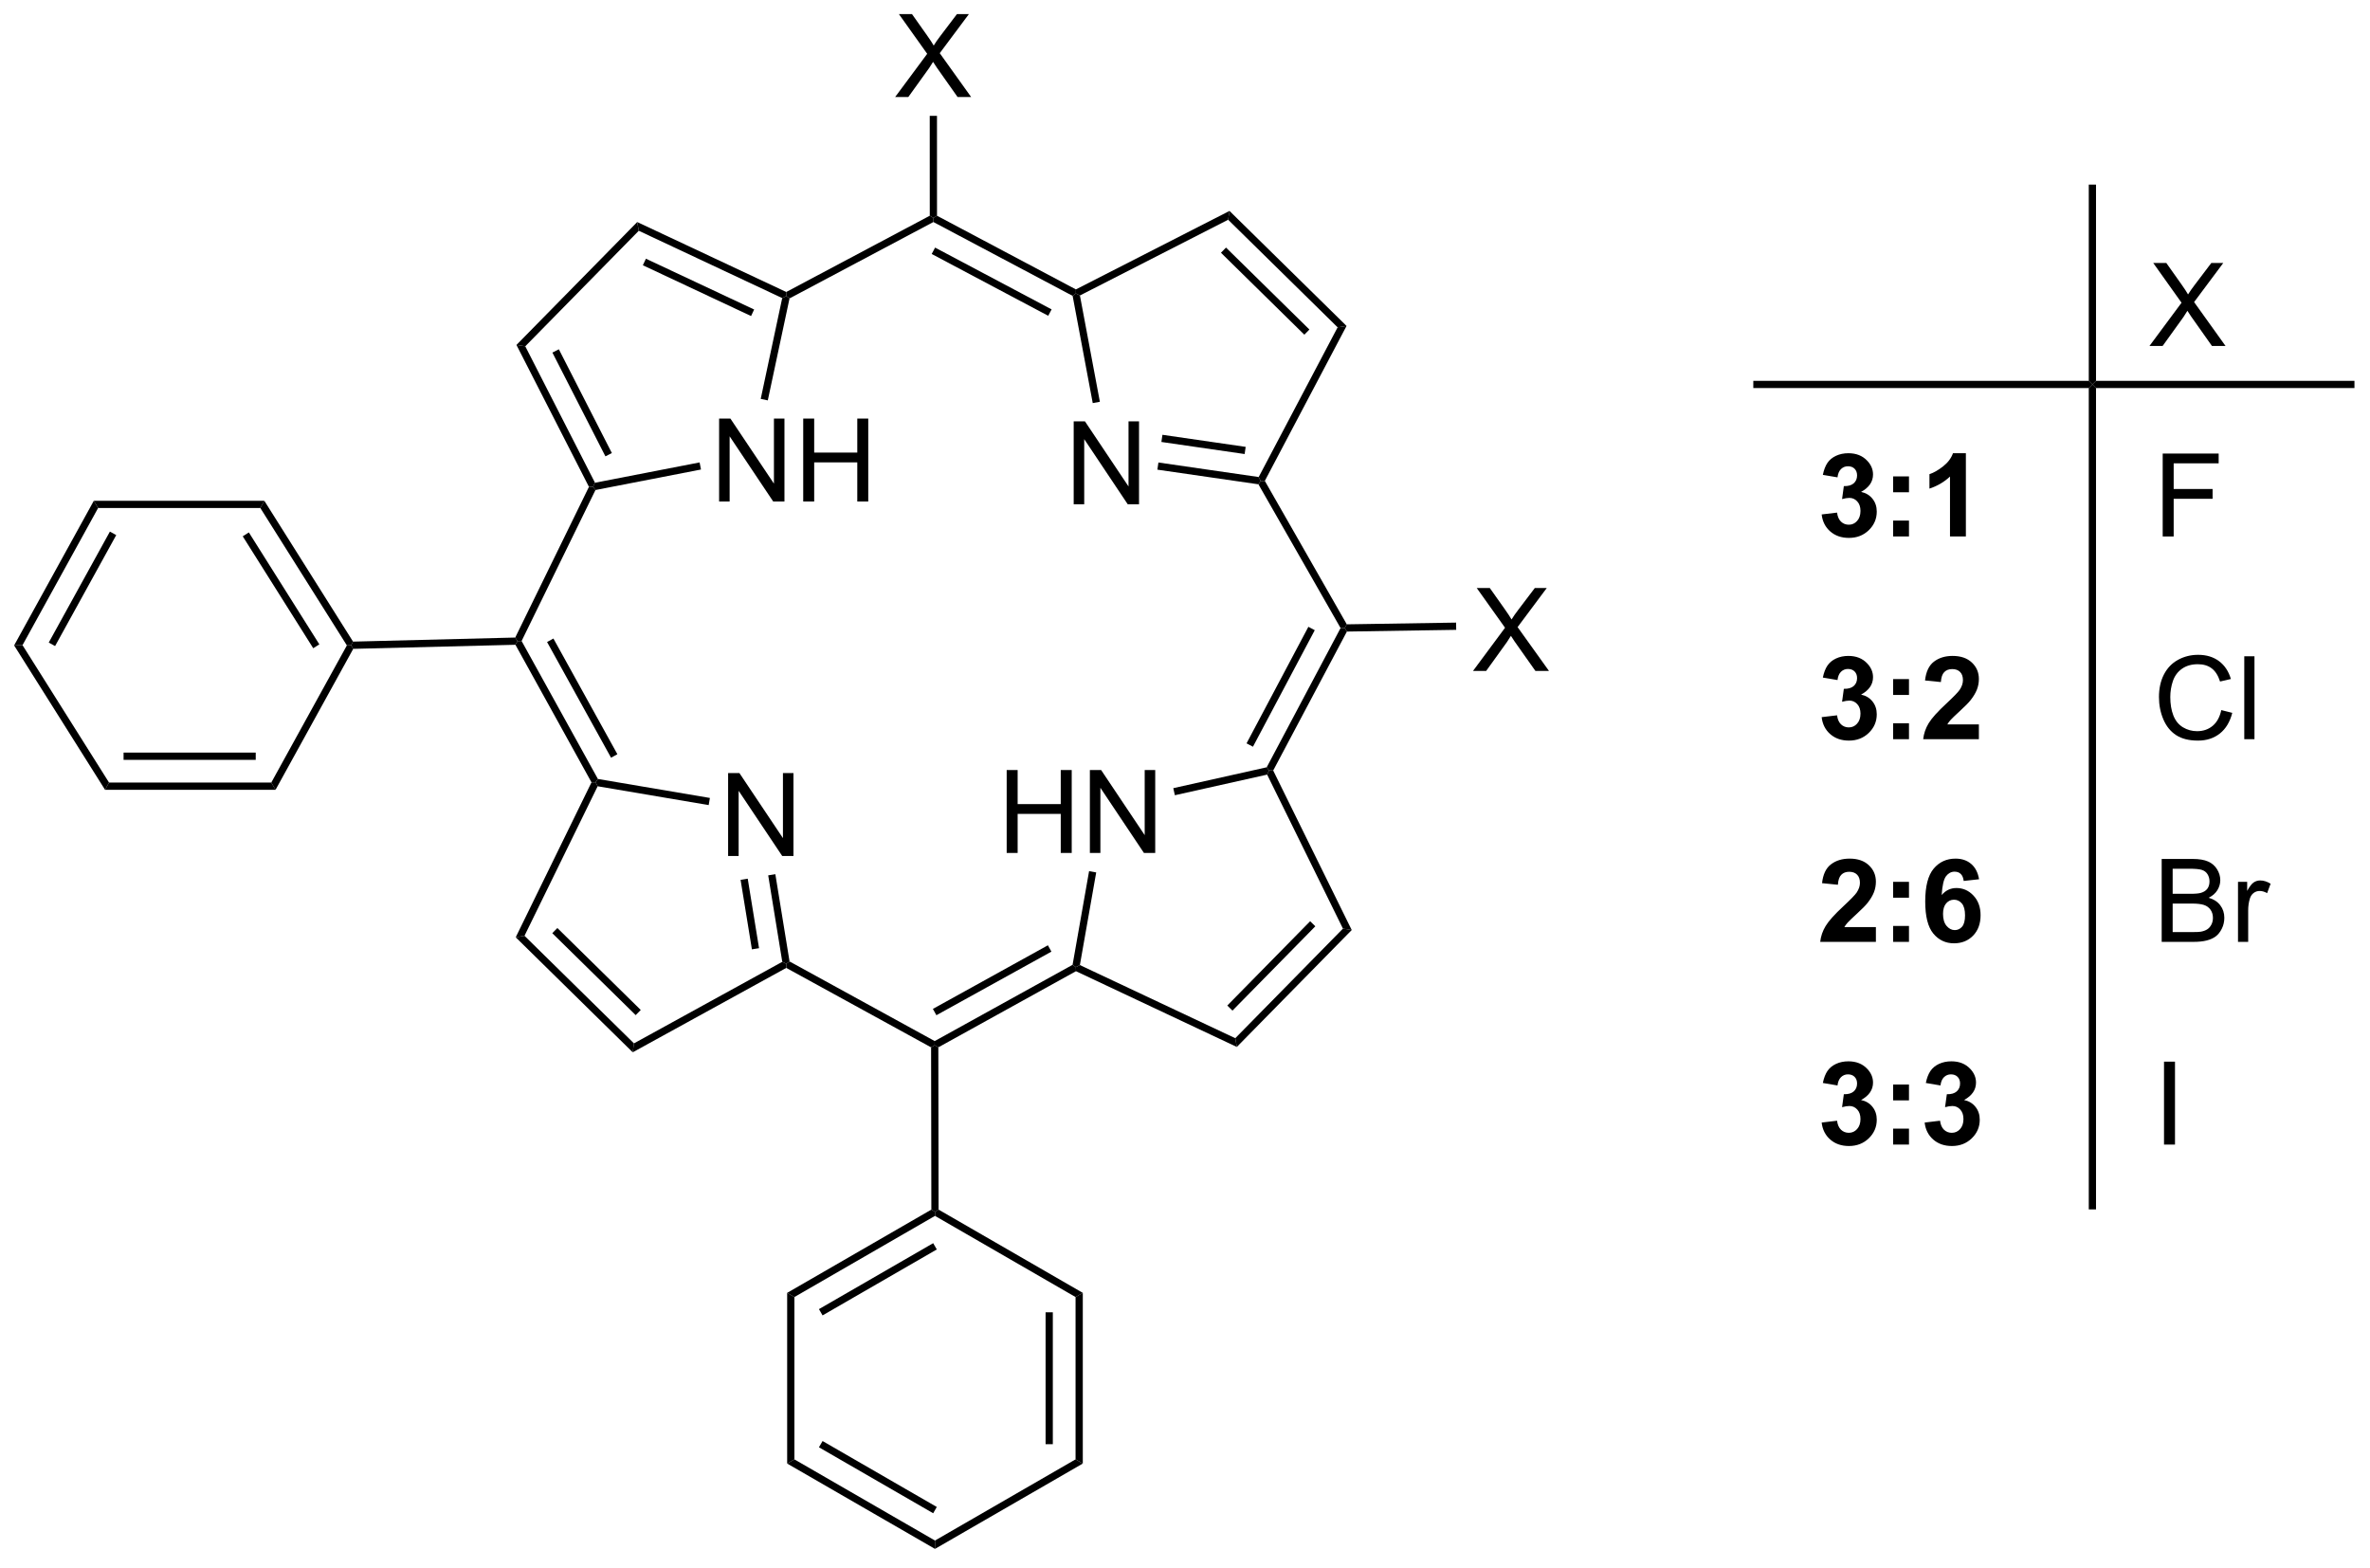 <?xml version="1.0" encoding="UTF-8"?>
<!DOCTYPE svg PUBLIC '-//W3C//DTD SVG 1.0//EN'
          'http://www.w3.org/TR/2001/REC-SVG-20010904/DTD/svg10.dtd'>
<svg stroke-dasharray="none" shape-rendering="auto" xmlns="http://www.w3.org/2000/svg" font-family="'Dialog'" text-rendering="auto" width="449" fill-opacity="1" color-interpolation="auto" color-rendering="auto" preserveAspectRatio="xMidYMid meet" font-size="12px" viewBox="0 0 449 297" fill="black" xmlns:xlink="http://www.w3.org/1999/xlink" stroke="black" image-rendering="auto" stroke-miterlimit="10" stroke-linecap="square" stroke-linejoin="miter" font-style="normal" stroke-width="1" height="297" stroke-dashoffset="0" font-weight="normal" stroke-opacity="1"
><!--Generated by the Batik Graphics2D SVG Generator--><defs id="genericDefs"
  /><g
  ><defs id="defs1"
    ><clipPath clipPathUnits="userSpaceOnUse" id="clipPath1"
      ><path d="M0.646 1.596 L168.91 1.596 L168.91 112.631 L0.646 112.631 L0.646 1.596 Z"
      /></clipPath
      ><clipPath clipPathUnits="userSpaceOnUse" id="clipPath2"
      ><path d="M91.487 82.65 L91.487 190.597 L255.072 190.597 L255.072 82.65 Z"
      /></clipPath
    ></defs
    ><g transform="scale(2.667,2.667) translate(-0.646,-1.596) matrix(1.029,0,0,1.029,-93.457,-83.418)"
    ><path d="M239.837 106.5 L242.05 103.516 L240.097 100.773 L241 100.773 L242.04 102.242 Q242.363 102.698 242.5 102.945 Q242.691 102.633 242.954 102.292 L244.105 100.773 L244.93 100.773 L242.917 103.471 L245.087 106.5 L244.149 106.5 L242.706 104.456 Q242.587 104.281 242.456 104.073 Q242.266 104.385 242.183 104.503 L240.745 106.5 L239.837 106.5 Z" stroke="none" clip-path="url(#clipPath2)"
    /></g
    ><g transform="matrix(2.743,0,0,2.743,-250.941,-226.703)"
    ><path d="M217.302 118.179 L218.365 118.052 Q218.414 118.458 218.635 118.674 Q218.859 118.888 219.177 118.888 Q219.516 118.888 219.747 118.63 Q219.982 118.372 219.982 117.934 Q219.982 117.52 219.758 117.278 Q219.536 117.036 219.216 117.036 Q219.005 117.036 218.711 117.117 L218.833 116.223 Q219.279 116.234 219.513 116.031 Q219.747 115.825 219.747 115.484 Q219.747 115.195 219.576 115.023 Q219.404 114.851 219.117 114.851 Q218.836 114.851 218.635 115.046 Q218.438 115.242 218.396 115.617 L217.383 115.445 Q217.49 114.927 217.701 114.617 Q217.914 114.304 218.294 114.127 Q218.677 113.95 219.148 113.95 Q219.958 113.95 220.445 114.466 Q220.849 114.888 220.849 115.419 Q220.849 116.171 220.023 116.622 Q220.516 116.726 220.81 117.093 Q221.107 117.46 221.107 117.981 Q221.107 118.734 220.555 119.268 Q220.005 119.799 219.185 119.799 Q218.406 119.799 217.893 119.351 Q217.383 118.903 217.302 118.179 ZM222.236 116.648 L222.236 115.552 L223.332 115.552 L223.332 116.648 L222.236 116.648 ZM222.236 119.7 L222.236 118.601 L223.332 118.601 L223.332 119.7 L222.236 119.7 ZM227.262 119.7 L226.165 119.7 L226.165 115.562 Q225.564 116.124 224.746 116.395 L224.746 115.398 Q225.176 115.257 225.678 114.867 Q226.184 114.473 226.371 113.95 L227.262 113.95 L227.262 119.7 Z" stroke="none" clip-path="url(#clipPath2)"
    /></g
    ><g transform="matrix(2.743,0,0,2.743,-250.941,-226.703)"
    ><path d="M217.302 132.179 L218.365 132.052 Q218.414 132.458 218.635 132.674 Q218.859 132.887 219.177 132.887 Q219.516 132.887 219.747 132.63 Q219.982 132.372 219.982 131.934 Q219.982 131.52 219.758 131.278 Q219.536 131.036 219.216 131.036 Q219.005 131.036 218.711 131.117 L218.833 130.223 Q219.279 130.234 219.513 130.031 Q219.747 129.825 219.747 129.484 Q219.747 129.195 219.576 129.023 Q219.404 128.851 219.117 128.851 Q218.836 128.851 218.635 129.046 Q218.438 129.242 218.396 129.617 L217.383 129.445 Q217.49 128.927 217.701 128.617 Q217.914 128.304 218.294 128.127 Q218.677 127.95 219.148 127.95 Q219.958 127.95 220.445 128.466 Q220.849 128.887 220.849 129.419 Q220.849 130.171 220.023 130.622 Q220.516 130.726 220.81 131.093 Q221.107 131.46 221.107 131.981 Q221.107 132.734 220.555 133.268 Q220.005 133.799 219.185 133.799 Q218.406 133.799 217.893 133.351 Q217.383 132.903 217.302 132.179 ZM222.236 130.648 L222.236 129.552 L223.332 129.552 L223.332 130.648 L222.236 130.648 ZM222.236 133.7 L222.236 132.601 L223.332 132.601 L223.332 133.7 L222.236 133.7 ZM228.16 132.679 L228.16 133.7 L224.314 133.7 Q224.376 133.122 224.689 132.604 Q225.001 132.085 225.923 131.231 Q226.665 130.538 226.832 130.294 Q227.059 129.953 227.059 129.622 Q227.059 129.255 226.861 129.057 Q226.665 128.859 226.316 128.859 Q225.973 128.859 225.769 129.067 Q225.566 129.273 225.535 129.755 L224.441 129.645 Q224.54 128.739 225.056 128.346 Q225.572 127.95 226.345 127.95 Q227.191 127.95 227.676 128.408 Q228.16 128.864 228.16 129.544 Q228.16 129.929 228.022 130.281 Q227.884 130.63 227.582 131.012 Q227.384 131.265 226.863 131.742 Q226.345 132.218 226.204 132.375 Q226.066 132.531 225.981 132.679 L228.16 132.679 Z" stroke="none" clip-path="url(#clipPath2)"
    /></g
    ><g transform="matrix(2.743,0,0,2.743,-250.941,-226.703)"
    ><path d="M221.047 146.679 L221.047 147.7 L217.201 147.7 Q217.263 147.122 217.576 146.604 Q217.888 146.085 218.81 145.231 Q219.552 144.538 219.719 144.294 Q219.945 143.953 219.945 143.622 Q219.945 143.255 219.747 143.057 Q219.552 142.859 219.203 142.859 Q218.859 142.859 218.656 143.067 Q218.453 143.273 218.422 143.755 L217.328 143.645 Q217.427 142.739 217.943 142.346 Q218.458 141.95 219.232 141.95 Q220.078 141.95 220.562 142.408 Q221.047 142.864 221.047 143.544 Q221.047 143.929 220.909 144.281 Q220.771 144.63 220.469 145.012 Q220.271 145.265 219.75 145.742 Q219.232 146.218 219.091 146.375 Q218.953 146.531 218.867 146.679 L221.047 146.679 ZM222.236 144.648 L222.236 143.552 L223.332 143.552 L223.332 144.648 L222.236 144.648 ZM222.236 147.7 L222.236 146.601 L223.332 146.601 L223.332 147.7 L222.236 147.7 ZM228.173 143.375 L227.111 143.492 Q227.072 143.163 226.907 143.007 Q226.744 142.851 226.481 142.851 Q226.134 142.851 225.892 143.163 Q225.652 143.476 225.59 144.466 Q226.001 143.981 226.611 143.981 Q227.298 143.981 227.788 144.505 Q228.277 145.028 228.277 145.856 Q228.277 146.734 227.762 147.268 Q227.246 147.799 226.439 147.799 Q225.572 147.799 225.012 147.125 Q224.454 146.45 224.454 144.913 Q224.454 143.341 225.035 142.645 Q225.619 141.95 226.548 141.95 Q227.199 141.95 227.626 142.315 Q228.056 142.679 228.173 143.375 ZM225.684 145.77 Q225.684 146.304 225.928 146.596 Q226.176 146.887 226.494 146.887 Q226.798 146.887 227.001 146.65 Q227.204 146.411 227.204 145.867 Q227.204 145.309 226.986 145.049 Q226.767 144.788 226.439 144.788 Q226.121 144.788 225.902 145.038 Q225.684 145.286 225.684 145.77 Z" stroke="none" clip-path="url(#clipPath2)"
    /></g
    ><g transform="matrix(2.743,0,0,2.743,-250.941,-226.703)"
    ><path d="M217.302 160.179 L218.365 160.052 Q218.414 160.458 218.635 160.674 Q218.859 160.887 219.177 160.887 Q219.516 160.887 219.747 160.63 Q219.982 160.372 219.982 159.934 Q219.982 159.52 219.758 159.278 Q219.536 159.036 219.216 159.036 Q219.005 159.036 218.711 159.117 L218.833 158.223 Q219.279 158.234 219.513 158.031 Q219.747 157.825 219.747 157.484 Q219.747 157.195 219.576 157.023 Q219.404 156.851 219.117 156.851 Q218.836 156.851 218.635 157.046 Q218.438 157.242 218.396 157.617 L217.383 157.445 Q217.49 156.927 217.701 156.617 Q217.914 156.304 218.294 156.127 Q218.677 155.95 219.148 155.95 Q219.958 155.95 220.445 156.466 Q220.849 156.887 220.849 157.419 Q220.849 158.171 220.023 158.622 Q220.516 158.726 220.81 159.093 Q221.107 159.46 221.107 159.981 Q221.107 160.734 220.555 161.268 Q220.005 161.799 219.185 161.799 Q218.406 161.799 217.893 161.351 Q217.383 160.903 217.302 160.179 ZM222.236 158.648 L222.236 157.552 L223.332 157.552 L223.332 158.648 L222.236 158.648 ZM222.236 161.7 L222.236 160.601 L223.332 160.601 L223.332 161.7 L222.236 161.7 ZM224.415 160.179 L225.478 160.052 Q225.527 160.458 225.749 160.674 Q225.973 160.887 226.29 160.887 Q226.629 160.887 226.861 160.63 Q227.095 160.372 227.095 159.934 Q227.095 159.52 226.871 159.278 Q226.65 159.036 226.329 159.036 Q226.119 159.036 225.824 159.117 L225.947 158.223 Q226.392 158.234 226.626 158.031 Q226.861 157.825 226.861 157.484 Q226.861 157.195 226.689 157.023 Q226.517 156.851 226.231 156.851 Q225.949 156.851 225.749 157.046 Q225.551 157.242 225.509 157.617 L224.496 157.445 Q224.603 156.927 224.814 156.617 Q225.027 156.304 225.407 156.127 Q225.79 155.95 226.262 155.95 Q227.072 155.95 227.559 156.466 Q227.962 156.887 227.962 157.419 Q227.962 158.171 227.137 158.622 Q227.629 158.726 227.923 159.093 Q228.22 159.46 228.22 159.981 Q228.22 160.734 227.668 161.268 Q227.119 161.799 226.298 161.799 Q225.519 161.799 225.006 161.351 Q224.496 160.903 224.415 160.179 Z" stroke="none" clip-path="url(#clipPath2)"
    /></g
    ><g transform="matrix(2.743,0,0,2.743,-250.941,-226.703)"
    ><path d="M240.856 119.7 L240.856 113.973 L244.721 113.973 L244.721 114.648 L241.614 114.648 L241.614 116.421 L244.302 116.421 L244.302 117.098 L241.614 117.098 L241.614 119.7 L240.856 119.7 Z" stroke="none" clip-path="url(#clipPath2)"
    /></g
    ><g transform="matrix(2.743,0,0,2.743,-250.941,-226.703)"
    ><path d="M244.903 131.692 L245.661 131.882 Q245.424 132.817 244.804 133.309 Q244.184 133.799 243.291 133.799 Q242.364 133.799 241.783 133.421 Q241.205 133.044 240.9 132.33 Q240.598 131.614 240.598 130.794 Q240.598 129.898 240.94 129.234 Q241.283 128.567 241.913 128.221 Q242.544 127.874 243.302 127.874 Q244.161 127.874 244.747 128.312 Q245.333 128.75 245.565 129.544 L244.817 129.718 Q244.619 129.093 244.239 128.809 Q243.862 128.523 243.286 128.523 Q242.627 128.523 242.182 128.841 Q241.739 129.156 241.559 129.69 Q241.38 130.223 241.38 130.788 Q241.38 131.52 241.593 132.065 Q241.807 132.609 242.255 132.88 Q242.705 133.148 243.229 133.148 Q243.864 133.148 244.304 132.781 Q244.747 132.413 244.903 131.692 ZM246.49 133.7 L246.49 127.973 L247.194 127.973 L247.194 133.7 L246.49 133.7 Z" stroke="none" clip-path="url(#clipPath2)"
    /></g
    ><g transform="matrix(2.743,0,0,2.743,-250.941,-226.703)"
    ><path d="M240.786 147.7 L240.786 141.973 L242.934 141.973 Q243.591 141.973 243.987 142.148 Q244.385 142.32 244.609 142.682 Q244.833 143.044 244.833 143.437 Q244.833 143.804 244.632 144.13 Q244.434 144.453 244.033 144.653 Q244.552 144.804 244.83 145.171 Q245.112 145.538 245.112 146.038 Q245.112 146.442 244.94 146.788 Q244.77 147.132 244.52 147.32 Q244.27 147.507 243.893 147.604 Q243.518 147.7 242.971 147.7 L240.786 147.7 ZM241.544 144.38 L242.783 144.38 Q243.286 144.38 243.505 144.312 Q243.794 144.226 243.94 144.028 Q244.088 143.828 244.088 143.528 Q244.088 143.242 243.95 143.025 Q243.815 142.809 243.559 142.729 Q243.307 142.648 242.69 142.648 L241.544 142.648 L241.544 144.38 ZM241.544 147.023 L242.971 147.023 Q243.338 147.023 243.487 146.997 Q243.747 146.95 243.921 146.841 Q244.098 146.731 244.21 146.523 Q244.325 146.312 244.325 146.038 Q244.325 145.718 244.161 145.484 Q243.997 145.247 243.705 145.15 Q243.416 145.054 242.869 145.054 L241.544 145.054 L241.544 147.023 ZM246.057 147.7 L246.057 143.552 L246.69 143.552 L246.69 144.179 Q246.932 143.739 247.135 143.598 Q247.341 143.458 247.588 143.458 Q247.942 143.458 248.309 143.684 L248.067 144.335 Q247.809 144.184 247.552 144.184 Q247.322 144.184 247.137 144.322 Q246.955 144.46 246.877 144.708 Q246.76 145.083 246.76 145.528 L246.76 147.7 L246.057 147.7 Z" stroke="none" clip-path="url(#clipPath2)"
    /></g
    ><g transform="matrix(2.743,0,0,2.743,-250.941,-226.703)"
    ><path d="M240.947 161.7 L240.947 155.973 L241.705 155.973 L241.705 161.7 L240.947 161.7 Z" stroke="none" clip-path="url(#clipPath2)"
    /></g
    ><g transform="matrix(2.743,0,0,2.743,-250.941,-226.703)"
    ><path d="M235.75 108.95 L236 109.2 L235.75 109.45 L212.58 109.45 L212.58 108.95 Z" stroke="none" clip-path="url(#clipPath2)"
    /></g
    ><g transform="matrix(2.743,0,0,2.743,-250.941,-226.703)"
    ><path d="M236.25 108.95 L236 109.2 L235.75 108.95 L235.75 95.397 L236.25 95.397 Z" stroke="none" clip-path="url(#clipPath2)"
    /></g
    ><g transform="matrix(2.743,0,0,2.743,-250.941,-226.703)"
    ><path d="M235.75 109.45 L236 109.2 L236.25 109.45 L236.25 166.179 L235.75 166.179 Z" stroke="none" clip-path="url(#clipPath2)"
    /></g
    ><g transform="matrix(2.743,0,0,2.743,-250.941,-226.703)"
    ><path d="M141.773 141.766 L141.773 136.039 L142.552 136.039 L145.56 140.534 L145.56 136.039 L146.286 136.039 L146.286 141.766 L145.508 141.766 L142.5 137.266 L142.5 141.766 L141.773 141.766 Z" stroke="none" clip-path="url(#clipPath2)"
    /></g
    ><g transform="matrix(2.743,0,0,2.743,-250.941,-226.703)"
    ><path d="M141.151 117.283 L141.151 111.556 L141.93 111.556 L144.938 116.051 L144.938 111.556 L145.664 111.556 L145.664 117.283 L144.886 117.283 L141.878 112.783 L141.878 117.283 L141.151 117.283 ZM146.96 117.283 L146.96 111.556 L147.718 111.556 L147.718 113.908 L150.694 113.908 L150.694 111.556 L151.452 111.556 L151.452 117.283 L150.694 117.283 L150.694 114.583 L147.718 114.583 L147.718 117.283 L146.96 117.283 Z" stroke="none" clip-path="url(#clipPath2)"
    /></g
    ><g transform="matrix(2.743,0,0,2.743,-250.941,-226.703)"
    ><path d="M165.641 117.478 L165.641 111.751 L166.42 111.751 L169.428 116.246 L169.428 111.751 L170.154 111.751 L170.154 117.478 L169.375 117.478 L166.368 112.978 L166.368 117.478 L165.641 117.478 Z" stroke="none" clip-path="url(#clipPath2)"
    /></g
    ><g transform="matrix(2.743,0,0,2.743,-250.941,-226.703)"
    ><path d="M161.013 141.559 L161.013 135.833 L161.77 135.833 L161.77 138.184 L164.747 138.184 L164.747 135.833 L165.505 135.833 L165.505 141.559 L164.747 141.559 L164.747 138.859 L161.77 138.859 L161.77 141.559 L161.013 141.559 ZM166.759 141.559 L166.759 135.833 L167.537 135.833 L170.545 140.327 L170.545 135.833 L171.272 135.833 L171.272 141.559 L170.493 141.559 L167.485 137.059 L167.485 141.559 L166.759 141.559 Z" stroke="none" clip-path="url(#clipPath2)"
    /></g
    ><g transform="matrix(2.743,0,0,2.743,-250.941,-226.703)"
    ><path d="M127.103 147.384 L127.71 147.28 L135.27 154.71 L135.185 155.327 ZM129.629 147.1 L135.389 152.759 L135.739 152.403 L129.98 146.743 Z" stroke="none" clip-path="url(#clipPath2)"
    /></g
    ><g transform="matrix(2.743,0,0,2.743,-250.941,-226.703)"
    ><path d="M135.185 155.327 L135.27 154.71 L145.514 149.078 L145.789 149.212 L145.789 149.498 Z" stroke="none" clip-path="url(#clipPath2)"
    /></g
    ><g transform="matrix(2.743,0,0,2.743,-250.941,-226.703)"
    ><path d="M146.016 149.052 L145.789 149.212 L145.514 149.078 L144.542 143.106 L145.035 143.026 ZM143.909 148.136 L143.128 143.336 L142.634 143.416 L143.416 148.216 Z" stroke="none" clip-path="url(#clipPath2)"
    /></g
    ><g transform="matrix(2.743,0,0,2.743,-250.941,-226.703)"
    ><path d="M140.515 137.76 L140.431 138.253 L132.762 136.953 L132.619 136.675 L132.78 136.449 Z" stroke="none" clip-path="url(#clipPath2)"
    /></g
    ><g transform="matrix(2.743,0,0,2.743,-250.941,-226.703)"
    ><path d="M127.71 147.28 L127.103 147.384 L132.337 136.682 L132.619 136.675 L132.762 136.953 Z" stroke="none" clip-path="url(#clipPath2)"
    /></g
    ><g transform="matrix(2.743,0,0,2.743,-250.941,-226.703)"
    ><path d="M132.78 136.449 L132.619 136.675 L132.337 136.682 L127.083 127.18 L127.228 126.927 L127.51 126.92 ZM134.125 134.739 L129.707 126.749 L129.269 126.991 L133.688 134.981 Z" stroke="none" clip-path="url(#clipPath2)"
    /></g
    ><g transform="matrix(2.743,0,0,2.743,-250.941,-226.703)"
    ><path d="M145.789 149.498 L145.789 149.212 L146.016 149.052 L156.041 154.551 L156.041 154.837 L155.792 154.985 Z" stroke="none" clip-path="url(#clipPath2)"
    /></g
    ><g transform="matrix(2.743,0,0,2.743,-250.941,-226.703)"
    ><path d="M135.495 97.983 L135.603 98.586 L127.763 106.565 L127.154 106.471 Z" stroke="none" clip-path="url(#clipPath2)"
    /></g
    ><g transform="matrix(2.743,0,0,2.743,-250.941,-226.703)"
    ><path d="M127.154 106.471 L127.763 106.565 L132.578 115.989 L132.441 116.27 L132.161 116.272 ZM129.637 107 L133.299 114.166 L133.744 113.938 L130.083 106.772 Z" stroke="none" clip-path="url(#clipPath2)"
    /></g
    ><g transform="matrix(2.743,0,0,2.743,-250.941,-226.703)"
    ><path d="M132.611 116.492 L132.441 116.27 L132.578 115.989 L139.804 114.585 L139.899 115.076 Z" stroke="none" clip-path="url(#clipPath2)"
    /></g
    ><g transform="matrix(2.743,0,0,2.743,-250.941,-226.703)"
    ><path d="M144.514 110.301 L144.025 110.197 L145.509 103.235 L145.794 103.093 L146.015 103.259 Z" stroke="none" clip-path="url(#clipPath2)"
    /></g
    ><g transform="matrix(2.743,0,0,2.743,-250.941,-226.703)"
    ><path d="M135.603 98.586 L135.495 97.983 L145.788 102.814 L145.794 103.093 L145.509 103.235 ZM135.884 100.968 L143.359 104.476 L143.571 104.024 L136.097 100.516 Z" stroke="none" clip-path="url(#clipPath2)"
    /></g
    ><g transform="matrix(2.743,0,0,2.743,-250.941,-226.703)"
    ><path d="M146.015 103.259 L145.794 103.093 L145.788 102.814 L155.701 97.548 L155.951 97.698 L155.951 97.982 Z" stroke="none" clip-path="url(#clipPath2)"
    /></g
    ><g transform="matrix(2.743,0,0,2.743,-250.941,-226.703)"
    ><path d="M132.161 116.272 L132.441 116.27 L132.611 116.492 L127.51 126.92 L127.228 126.927 L127.07 126.681 Z" stroke="none" clip-path="url(#clipPath2)"
    /></g
    ><g transform="matrix(2.743,0,0,2.743,-250.941,-226.703)"
    ><path d="M184.486 105.159 L183.87 105.255 L176.309 97.825 L176.403 97.216 ZM181.922 105.407 L176.162 99.747 L175.812 100.104 L181.571 105.764 Z" stroke="none" clip-path="url(#clipPath2)"
    /></g
    ><g transform="matrix(2.743,0,0,2.743,-250.941,-226.703)"
    ><path d="M176.403 97.216 L176.309 97.825 L166.072 103.056 L165.792 102.918 L165.794 102.636 Z" stroke="none" clip-path="url(#clipPath2)"
    /></g
    ><g transform="matrix(2.743,0,0,2.743,-250.941,-226.703)"
    ><path d="M165.568 103.083 L165.792 102.918 L166.072 103.056 L167.449 110.397 L166.957 110.489 Z" stroke="none" clip-path="url(#clipPath2)"
    /></g
    ><g transform="matrix(2.743,0,0,2.743,-250.941,-226.703)"
    ><path d="M171.421 115.086 L171.493 114.591 L178.418 115.595 L178.557 115.867 L178.4 116.097 ZM171.698 113.173 L177.448 114.007 L177.519 113.512 L171.77 112.678 Z" stroke="none" clip-path="url(#clipPath2)"
    /></g
    ><g transform="matrix(2.743,0,0,2.743,-250.941,-226.703)"
    ><path d="M183.87 105.255 L184.486 105.159 L178.842 115.862 L178.557 115.867 L178.418 115.595 Z" stroke="none" clip-path="url(#clipPath2)"
    /></g
    ><g transform="matrix(2.743,0,0,2.743,-250.941,-226.703)"
    ><path d="M178.4 116.097 L178.557 115.867 L178.842 115.862 L184.503 125.768 L184.359 126.02 L184.074 126.025 Z" stroke="none" clip-path="url(#clipPath2)"
    /></g
    ><g transform="matrix(2.743,0,0,2.743,-250.941,-226.703)"
    ><path d="M165.794 102.636 L165.792 102.918 L165.568 103.083 L155.951 97.982 L155.951 97.698 L156.201 97.548 ZM164.116 104.016 L156.069 99.748 L155.834 100.189 L163.882 104.458 Z" stroke="none" clip-path="url(#clipPath2)"
    /></g
    ><g transform="matrix(2.743,0,0,2.743,-250.941,-226.703)"
    ><path d="M176.909 154.957 L176.801 154.353 L184.238 146.785 L184.844 146.882 ZM176.607 152.448 L182.33 146.624 L181.973 146.274 L176.25 152.097 Z" stroke="none" clip-path="url(#clipPath2)"
    /></g
    ><g transform="matrix(2.743,0,0,2.743,-250.941,-226.703)"
    ><path d="M184.844 146.882 L184.238 146.785 L179.002 136.148 L179.139 135.861 L179.42 135.865 Z" stroke="none" clip-path="url(#clipPath2)"
    /></g
    ><g transform="matrix(2.743,0,0,2.743,-250.941,-226.703)"
    ><path d="M178.972 135.642 L179.139 135.861 L179.002 136.148 L172.629 137.572 L172.52 137.084 Z" stroke="none" clip-path="url(#clipPath2)"
    /></g
    ><g transform="matrix(2.743,0,0,2.743,-250.941,-226.703)"
    ><path d="M166.704 142.816 L167.196 142.903 L166.069 149.301 L165.79 149.446 L165.564 149.285 Z" stroke="none" clip-path="url(#clipPath2)"
    /></g
    ><g transform="matrix(2.743,0,0,2.743,-250.941,-226.703)"
    ><path d="M176.801 154.353 L176.909 154.957 L165.799 149.726 L165.79 149.446 L166.069 149.301 Z" stroke="none" clip-path="url(#clipPath2)"
    /></g
    ><g transform="matrix(2.743,0,0,2.743,-250.941,-226.703)"
    ><path d="M165.564 149.285 L165.79 149.446 L165.799 149.726 L156.292 154.984 L156.041 154.837 L156.041 154.551 ZM163.86 147.936 L155.916 152.329 L156.158 152.766 L164.102 148.374 Z" stroke="none" clip-path="url(#clipPath2)"
    /></g
    ><g transform="matrix(2.743,0,0,2.743,-250.941,-226.703)"
    ><path d="M179.42 135.865 L179.139 135.861 L178.972 135.642 L184.074 126.025 L184.359 126.02 L184.511 126.268 ZM178.022 134.222 L182.291 126.173 L181.85 125.939 L177.58 133.988 Z" stroke="none" clip-path="url(#clipPath2)"
    /></g
    ><g transform="matrix(2.743,0,0,2.743,-250.941,-226.703)"
    ><path d="M193.219 128.989 L195.433 126.004 L193.48 123.262 L194.383 123.262 L195.422 124.731 Q195.745 125.187 195.883 125.434 Q196.073 125.122 196.336 124.781 L197.488 123.262 L198.313 123.262 L196.3 125.96 L198.469 128.989 L197.532 128.989 L196.089 126.945 Q195.969 126.77 195.839 126.562 Q195.649 126.874 195.566 126.991 L194.128 128.989 L193.219 128.989 Z" stroke="none" clip-path="url(#clipPath2)"
    /></g
    ><g transform="matrix(2.743,0,0,2.743,-250.941,-226.703)"
    ><path d="M184.511 126.268 L184.359 126.02 L184.503 125.768 L192.052 125.649 L192.06 126.149 Z" stroke="none" clip-path="url(#clipPath2)"
    /></g
    ><g transform="matrix(2.743,0,0,2.743,-250.941,-226.703)"
    ><path d="M155.792 154.985 L156.041 154.837 L156.292 154.984 L156.31 166.192 L156.061 166.337 L155.81 166.192 Z" stroke="none" clip-path="url(#clipPath2)"
    /></g
    ><g transform="matrix(2.743,0,0,2.743,-250.941,-226.703)"
    ><path d="M153.309 89.349 L155.523 86.364 L153.57 83.622 L154.473 83.622 L155.512 85.091 Q155.835 85.546 155.973 85.794 Q156.163 85.481 156.426 85.14 L157.577 83.622 L158.403 83.622 L156.39 86.32 L158.559 89.349 L157.622 89.349 L156.179 87.304 Q156.059 87.13 155.929 86.921 Q155.739 87.234 155.655 87.351 L154.218 89.349 L153.309 89.349 Z" stroke="none" clip-path="url(#clipPath2)"
    /></g
    ><g transform="matrix(2.743,0,0,2.743,-250.941,-226.703)"
    ><path d="M156.201 97.548 L155.951 97.698 L155.701 97.548 L155.699 90.649 L156.199 90.648 Z" stroke="none" clip-path="url(#clipPath2)"
    /></g
    ><g transform="matrix(2.743,0,0,2.743,-250.941,-226.703)"
    ><path d="M127.07 126.681 L127.228 126.927 L127.083 127.18 L115.882 127.462 L115.732 127.216 L115.868 126.962 Z" stroke="none" clip-path="url(#clipPath2)"
    /></g
    ><g transform="matrix(2.743,0,0,2.743,-250.941,-226.703)"
    ><path d="M115.868 126.962 L115.732 127.216 L115.442 127.224 L109.465 117.735 L109.741 117.235 ZM113.541 127.152 L108.672 119.421 L108.249 119.688 L113.118 127.419 Z" stroke="none" clip-path="url(#clipPath2)"
    /></g
    ><g transform="matrix(2.743,0,0,2.743,-250.941,-226.703)"
    ><path d="M109.741 117.235 L109.465 117.735 L98.26 117.735 L97.964 117.235 Z" stroke="none" clip-path="url(#clipPath2)"
    /></g
    ><g transform="matrix(2.743,0,0,2.743,-250.941,-226.703)"
    ><path d="M97.964 117.235 L98.26 117.735 L93.039 127.207 L92.459 127.224 ZM99.074 119.364 L94.851 127.027 L95.289 127.269 L99.512 119.605 Z" stroke="none" clip-path="url(#clipPath2)"
    /></g
    ><g transform="matrix(2.743,0,0,2.743,-250.941,-226.703)"
    ><path d="M92.459 127.224 L93.039 127.207 L99.015 136.696 L98.739 137.196 Z" stroke="none" clip-path="url(#clipPath2)"
    /></g
    ><g transform="matrix(2.743,0,0,2.743,-250.941,-226.703)"
    ><path d="M98.739 137.196 L99.015 136.696 L110.221 136.696 L110.516 137.196 ZM100.019 135.128 L109.147 135.128 L109.147 134.628 L100.019 134.628 Z" stroke="none" clip-path="url(#clipPath2)"
    /></g
    ><g transform="matrix(2.743,0,0,2.743,-250.941,-226.703)"
    ><path d="M110.516 137.196 L110.221 136.696 L115.442 127.224 L115.732 127.216 L115.882 127.462 Z" stroke="none" clip-path="url(#clipPath2)"
    /></g
    ><g transform="matrix(2.743,0,0,2.743,-250.941,-226.703)"
    ><path d="M155.81 166.192 L156.061 166.337 L156.061 166.625 L146.351 172.231 L145.851 171.942 ZM155.936 168.51 L148.047 173.065 L148.297 173.498 L156.186 168.943 Z" stroke="none" clip-path="url(#clipPath2)"
    /></g
    ><g transform="matrix(2.743,0,0,2.743,-250.941,-226.703)"
    ><path d="M145.851 171.942 L146.351 172.231 L146.351 183.442 L145.851 183.731 Z" stroke="none" clip-path="url(#clipPath2)"
    /></g
    ><g transform="matrix(2.743,0,0,2.743,-250.941,-226.703)"
    ><path d="M145.851 183.731 L146.351 183.442 L156.061 189.048 L156.061 189.625 ZM148.047 182.608 L155.936 187.163 L156.186 186.73 L148.297 182.175 Z" stroke="none" clip-path="url(#clipPath2)"
    /></g
    ><g transform="matrix(2.743,0,0,2.743,-250.941,-226.703)"
    ><path d="M156.061 189.625 L156.061 189.048 L165.77 183.442 L166.27 183.731 Z" stroke="none" clip-path="url(#clipPath2)"
    /></g
    ><g transform="matrix(2.743,0,0,2.743,-250.941,-226.703)"
    ><path d="M166.27 183.731 L165.77 183.442 L165.77 172.231 L166.27 171.942 ZM164.2 182.392 L164.2 173.282 L163.7 173.282 L163.7 182.392 Z" stroke="none" clip-path="url(#clipPath2)"
    /></g
    ><g transform="matrix(2.743,0,0,2.743,-250.941,-226.703)"
    ><path d="M166.27 171.942 L165.77 172.231 L156.061 166.625 L156.061 166.337 L156.31 166.192 Z" stroke="none" clip-path="url(#clipPath2)"
    /></g
    ><g transform="matrix(2.743,0,0,2.743,-250.941,-226.703)"
    ><path d="M236.25 109.45 L236 109.2 L236.25 108.95 L254.1 108.95 L254.1 109.45 Z" stroke="none" clip-path="url(#clipPath2)"
    /></g
  ></g
></svg
>
